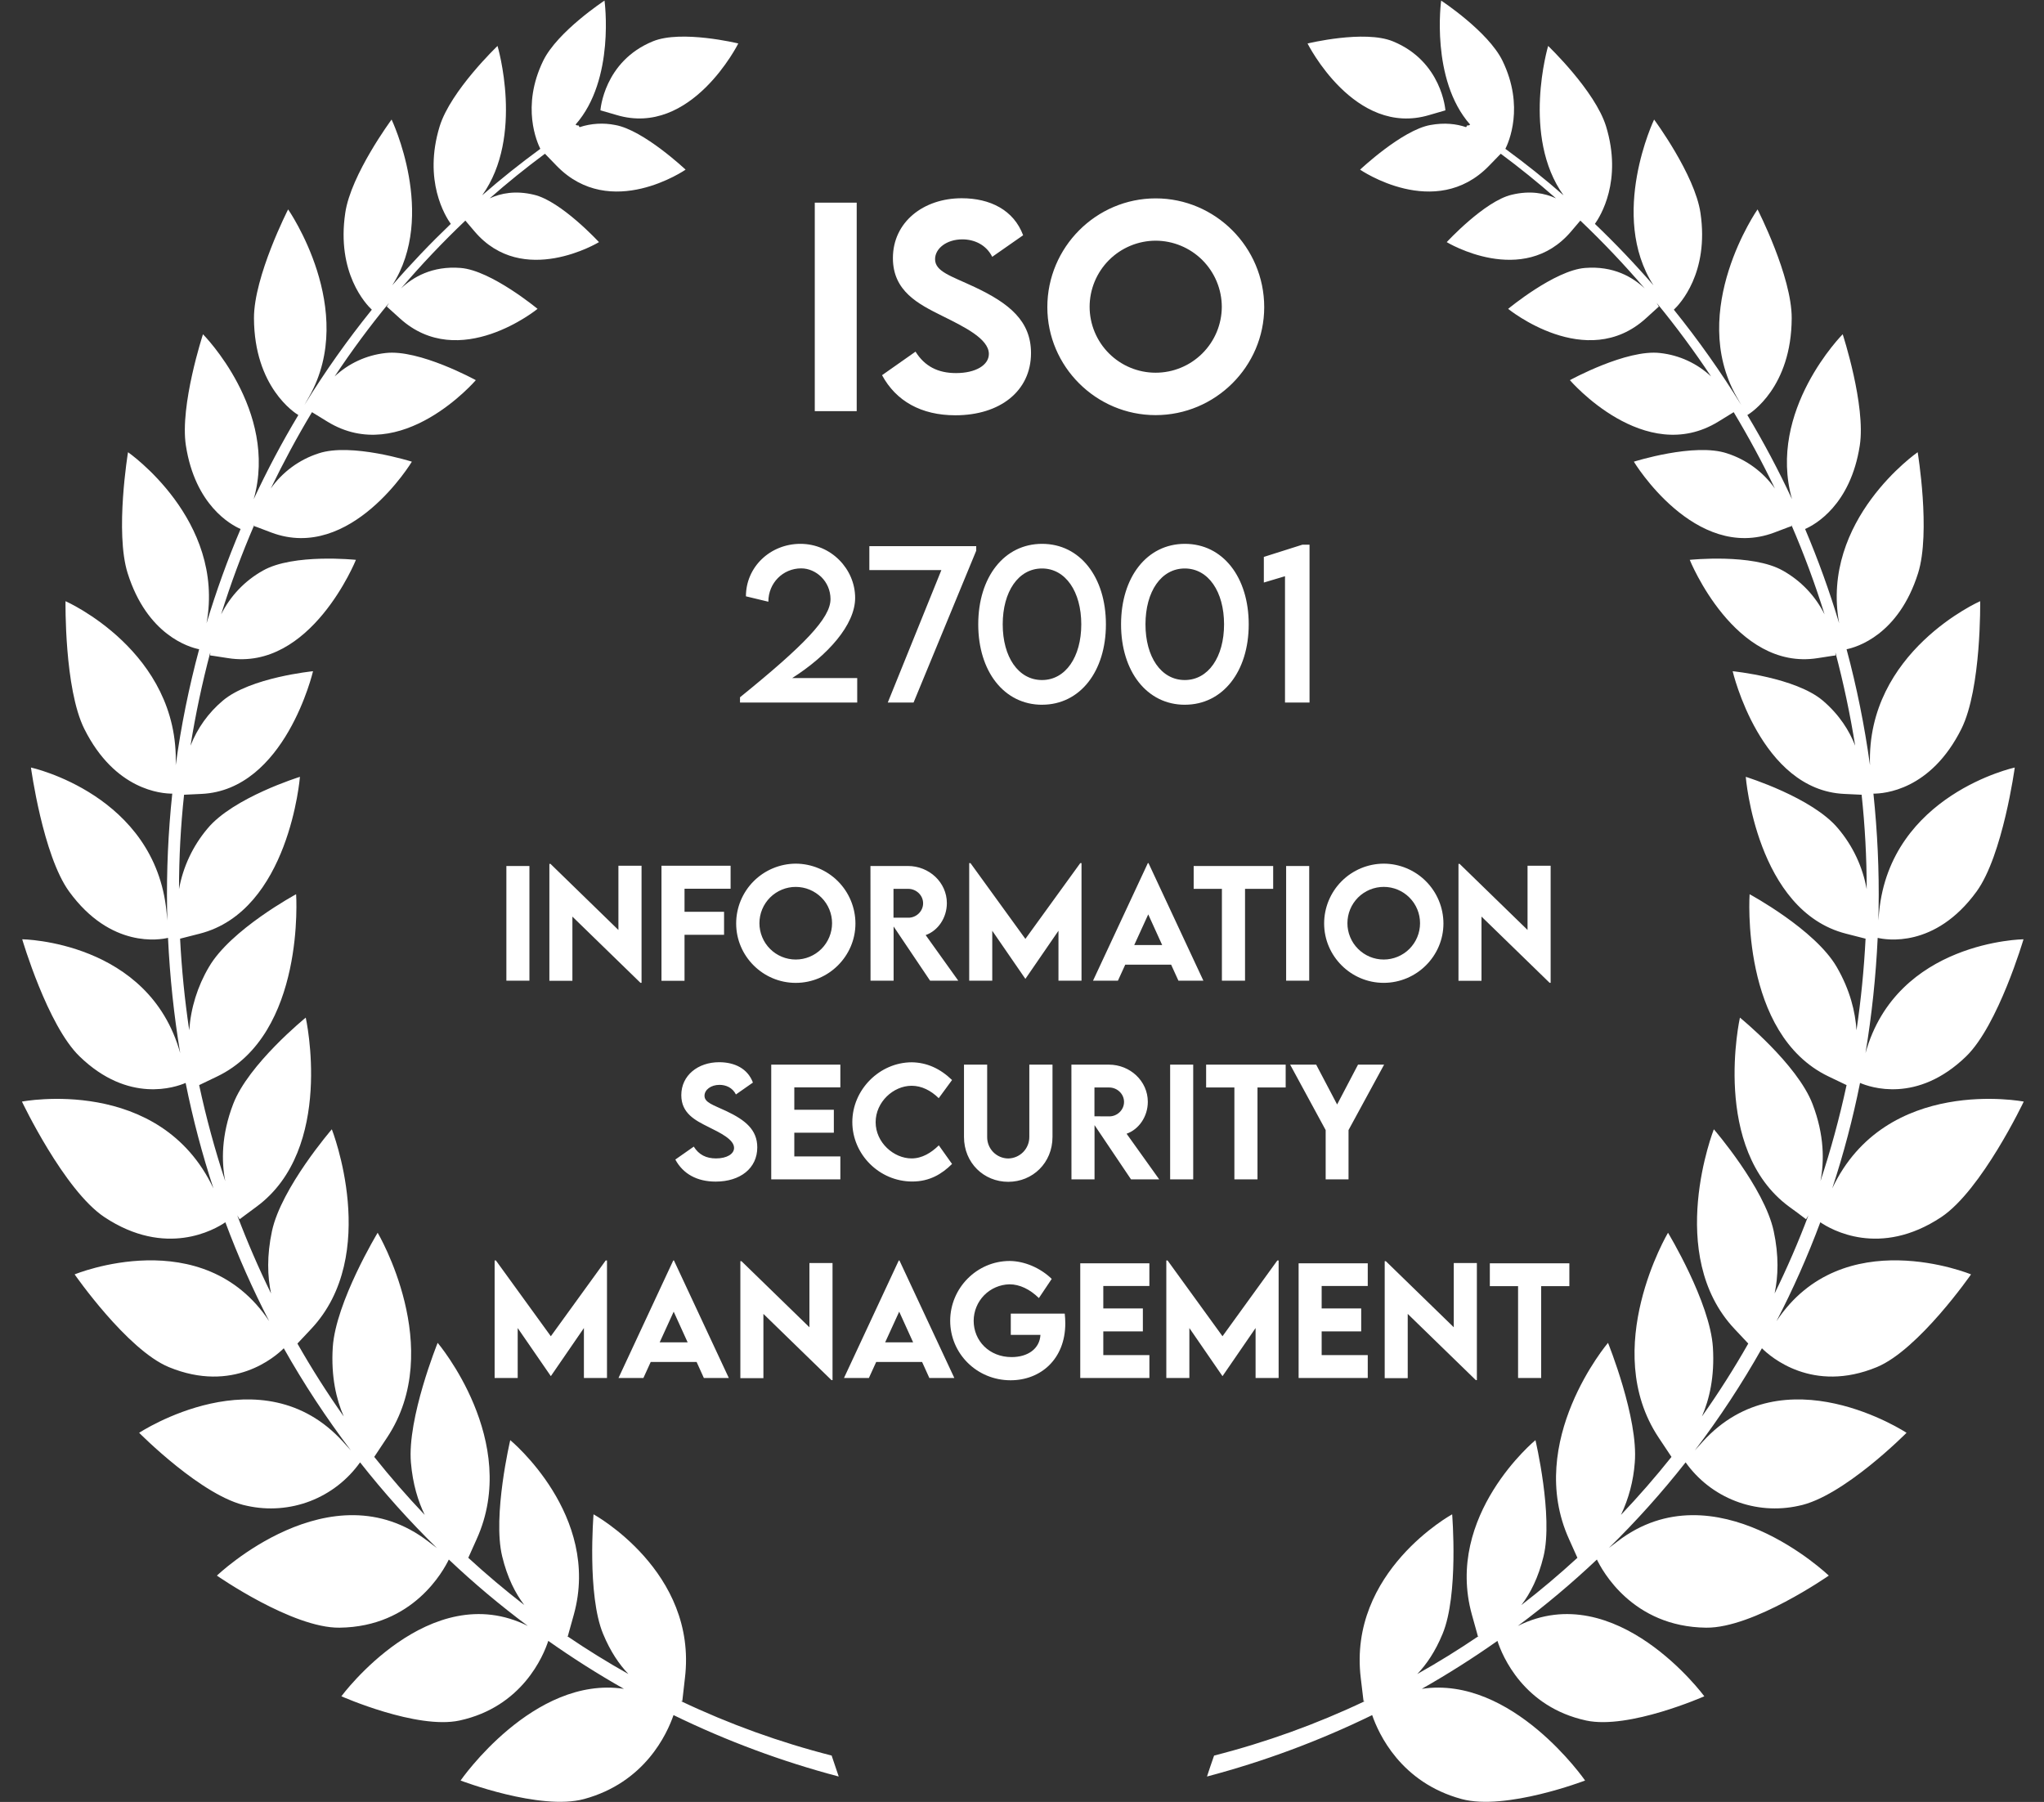 <svg width="76" height="67" viewBox="0 0 76 67" fill="none" xmlns="http://www.w3.org/2000/svg">
<rect x="0" y="0" width="76" height="67" fill="#333333" stroke="none"/>
<path d="M27.446 1.615C27.446 1.615 25.338 1.102 24.279 1.535C22.448 2.281 22.325 4.102 22.325 4.102C22.335 4.102 22.404 4.123 22.931 4.278C25.708 5.105 27.452 1.615 27.452 1.615H27.446Z" fill="white"/>
<path d="M30.923 65.275C28.994 64.783 27.118 64.106 25.32 63.252H25.369C25.369 63.242 25.379 63.14 25.467 62.394C25.945 58.428 22.069 56.305 22.069 56.305C22.069 56.305 21.823 59.304 22.424 60.75C22.695 61.406 23.025 61.887 23.365 62.243C22.587 61.806 21.828 61.336 21.09 60.835H21.114C21.114 60.835 21.139 60.733 21.336 60.034C22.36 56.337 18.972 53.547 18.972 53.547C18.972 53.547 18.308 56.364 18.672 57.868C18.864 58.664 19.163 59.245 19.494 59.678C18.776 59.122 18.081 58.536 17.412 57.922C17.456 57.82 17.544 57.623 17.721 57.233C19.376 53.584 16.273 49.929 16.273 49.929C16.273 49.929 15.136 52.736 15.279 54.385C15.348 55.184 15.545 55.819 15.792 56.326C15.135 55.635 14.509 54.916 13.915 54.17L14.393 53.45C16.593 50.137 14.042 45.836 14.042 45.836C14.042 45.836 12.482 48.414 12.373 50.094C12.304 51.188 12.506 52.036 12.781 52.666C12.163 51.792 11.588 50.887 11.059 49.956C11.128 49.886 11.265 49.736 11.566 49.416C14.171 46.653 12.338 41.989 12.338 41.989C12.338 41.989 10.458 44.165 10.113 45.772C9.916 46.69 9.945 47.464 10.078 48.093C9.614 47.146 9.195 46.178 8.822 45.191C8.877 45.281 8.911 45.334 8.911 45.334C8.917 45.329 8.99 45.271 9.541 44.865C12.457 42.715 11.368 37.837 11.368 37.837C11.368 37.837 9.237 39.566 8.67 41.05C8.227 42.202 8.232 43.185 8.375 43.915C7.987 42.743 7.664 41.552 7.405 40.346C7.474 40.314 7.645 40.228 8.074 40.025C11.368 38.445 11.01 33.249 11.01 33.249C11.01 33.249 8.577 34.561 7.769 35.954C7.345 36.67 7.094 37.476 7.036 38.307C6.867 37.171 6.753 36.028 6.695 34.881V34.902L7.424 34.716C10.758 33.868 11.152 28.884 11.152 28.884C11.152 28.884 8.67 29.652 7.714 30.809C7.17 31.454 6.805 32.231 6.656 33.061C6.656 31.878 6.719 30.709 6.844 29.55C6.893 29.55 7.045 29.54 7.492 29.519C10.606 29.375 11.639 24.957 11.639 24.957C11.639 24.957 9.306 25.187 8.286 26.05C7.751 26.499 7.338 27.075 7.084 27.726C7.272 26.552 7.518 25.394 7.818 24.258C7.814 24.327 7.814 24.364 7.814 24.37C7.823 24.37 7.902 24.38 8.483 24.471C11.566 24.957 13.234 20.816 13.234 20.816C13.234 20.816 10.906 20.571 9.774 21.217C9.105 21.591 8.564 22.158 8.222 22.844C8.575 21.711 8.988 20.598 9.458 19.509C9.454 19.54 9.448 19.561 9.448 19.561C9.459 19.561 9.532 19.588 10.093 19.802C13.053 20.911 15.314 17.166 15.314 17.166C15.314 17.166 13.057 16.451 11.847 16.857C11.128 17.089 10.504 17.547 10.068 18.164C10.537 17.193 11.048 16.243 11.6 15.325C11.654 15.357 11.792 15.442 12.167 15.673C14.915 17.369 17.692 14.135 17.692 14.135C17.692 14.135 15.578 12.973 14.329 13.127C13.623 13.206 12.961 13.511 12.442 13.997C13.07 13.051 13.745 12.137 14.466 11.26C14.412 11.345 14.382 11.398 14.382 11.398C14.382 11.398 14.427 11.435 14.865 11.835C17.081 13.853 19.987 11.484 19.987 11.484C19.987 11.484 18.262 10.053 17.13 9.963C16.067 9.877 15.348 10.31 14.91 10.726C15.664 9.844 16.462 9.002 17.303 8.202C17.352 8.261 17.45 8.373 17.643 8.602C19.44 10.721 22.271 9.003 22.271 9.003C22.271 9.003 20.863 7.476 19.854 7.241C19.169 7.076 18.622 7.183 18.209 7.375C18.868 6.793 19.559 6.238 20.262 5.716L20.701 6.169C22.705 8.228 25.492 6.308 25.492 6.308C25.492 6.308 23.931 4.835 22.876 4.648C22.436 4.56 21.979 4.587 21.552 4.728C21.534 4.712 21.521 4.689 21.518 4.665H21.478C21.449 4.664 21.421 4.653 21.4 4.633C22.883 2.957 22.477 0.022 22.477 0.022C22.477 0.022 20.73 1.169 20.198 2.258C19.366 3.97 19.977 5.304 20.09 5.534C19.347 6.078 18.622 6.654 17.928 7.262C19.499 5.07 18.499 1.708 18.499 1.708C18.499 1.708 16.757 3.373 16.348 4.696C15.727 6.723 16.564 8.047 16.761 8.324C16 9.052 15.274 9.814 14.584 10.609C16.259 8.004 14.56 4.445 14.56 4.445C14.56 4.445 13.043 6.494 12.837 7.919C12.506 10.149 13.609 11.313 13.825 11.515C12.916 12.642 12.079 13.825 11.319 15.058C11.368 14.973 11.423 14.872 11.497 14.744C13.314 11.521 10.713 7.786 10.713 7.786C10.713 7.786 9.439 10.277 9.443 11.83C9.454 14.397 10.965 15.357 11.093 15.432C10.486 16.444 9.932 17.488 9.434 18.559C10.365 15.261 7.547 12.428 7.547 12.428C7.547 12.428 6.68 15.075 6.912 16.568C7.257 18.788 8.586 19.514 8.946 19.669C8.46 20.814 8.038 21.984 7.68 23.174C8.38 19.322 4.76 16.814 4.76 16.814C4.76 16.814 4.268 19.791 4.746 21.312C5.47 23.612 7.03 24.066 7.405 24.14C7.023 25.558 6.732 26.998 6.533 28.452C6.676 24.22 2.436 22.353 2.436 22.353C2.436 22.353 2.387 25.602 3.135 27.102C4.278 29.39 6.016 29.509 6.405 29.509C6.254 30.937 6.19 32.373 6.213 33.809C6.213 33.948 6.223 34.087 6.223 34.225C6.213 34.134 6.202 34.033 6.193 33.911C5.77 29.545 1.151 28.538 1.151 28.538C1.151 28.538 1.594 31.802 2.569 33.147C4.12 35.282 5.962 34.94 6.247 34.871C6.316 36.333 6.469 37.763 6.7 39.156C5.54 34.983 0.826 34.924 0.826 34.924C0.826 34.924 1.766 38.126 2.958 39.278C4.779 41.045 6.528 40.425 6.902 40.265C7.173 41.61 7.518 42.918 7.936 44.187C5.942 39.967 0.816 40.959 0.816 40.959C0.816 40.959 2.382 44.256 3.883 45.255C6.169 46.77 7.981 45.719 8.38 45.446C8.848 46.703 9.392 47.931 10.009 49.123C7.547 45.415 2.775 47.384 2.775 47.384C2.775 47.384 4.721 50.185 6.277 50.831C8.666 51.818 10.232 50.451 10.551 50.131C11.296 51.453 12.131 52.722 13.048 53.931C12.97 53.846 12.875 53.739 12.757 53.61C9.733 50.27 5.174 53.274 5.174 53.274C5.174 53.274 7.543 55.671 9.192 55.99C9.973 56.162 10.787 56.101 11.534 55.814C12.28 55.526 12.925 55.025 13.388 54.373C14.271 55.495 15.225 56.559 16.245 57.559C16.155 57.489 16.052 57.415 15.929 57.319C12.3 54.523 8.065 58.584 8.065 58.584C8.065 58.584 10.871 60.541 12.624 60.52C15.376 60.489 16.5 58.375 16.688 57.986C17.618 58.867 18.602 59.693 19.627 60.456C15.969 58.626 12.693 63.071 12.693 63.071C12.693 63.071 15.501 64.314 17.086 63.972C19.42 63.466 20.208 61.561 20.386 61.011C21.293 61.651 22.232 62.246 23.198 62.794C19.834 62.286 17.125 66.203 17.125 66.203C17.125 66.203 20.076 67.334 21.715 66.892C23.98 66.278 24.802 64.469 25.043 63.77C27.011 64.73 29.068 65.495 31.185 66.054C31.102 65.8 31.017 65.547 30.929 65.296L30.923 65.275ZM48.622 1.616C48.622 1.616 50.729 1.103 51.788 1.536C53.62 2.283 53.743 4.103 53.743 4.103C53.733 4.103 53.665 4.124 53.137 4.279C50.36 5.106 48.617 1.616 48.617 1.616H48.622Z" fill="white"/>
<path d="M45.144 65.275C47.073 64.783 48.95 64.106 50.748 63.252H50.699C50.699 63.242 50.688 63.14 50.596 62.394C50.118 58.428 53.994 56.305 53.994 56.305C53.994 56.305 54.24 59.304 53.638 60.75C53.368 61.406 53.038 61.887 52.698 62.243C53.476 61.806 54.235 61.336 54.973 60.835H54.949C54.949 60.835 54.924 60.733 54.727 60.034C53.702 56.337 57.091 53.547 57.091 53.547C57.091 53.547 57.756 56.364 57.392 57.868C57.199 58.664 56.899 59.245 56.569 59.678C57.288 59.123 57.982 58.536 58.651 57.922C58.55 57.691 58.447 57.462 58.342 57.233C56.687 53.584 59.789 49.929 59.789 49.929C59.789 49.929 60.926 52.736 60.784 54.385C60.734 55.058 60.561 55.716 60.271 56.326C60.928 55.635 61.555 54.916 62.149 54.17L61.67 53.45C59.469 50.137 62.02 45.836 62.02 45.836C62.02 45.836 63.581 48.414 63.689 50.094C63.758 51.188 63.556 52.036 63.281 52.666C63.899 51.792 64.475 50.887 65.004 49.956C64.935 49.886 64.797 49.736 64.497 49.416C61.891 46.653 63.724 41.989 63.724 41.989C63.724 41.989 65.605 44.165 65.949 45.772C66.147 46.69 66.117 47.464 65.984 48.093C66.448 47.148 66.866 46.183 67.24 45.191C67.211 45.239 67.182 45.287 67.152 45.334C66.944 45.174 66.734 45.018 66.521 44.865C63.605 42.715 64.694 37.837 64.694 37.837C64.694 37.837 66.826 39.566 67.394 41.05C67.836 42.202 67.831 43.185 67.689 43.915C68.073 42.752 68.397 41.562 68.659 40.346C68.59 40.314 68.418 40.228 67.989 40.025C64.694 38.445 65.054 33.249 65.054 33.249C65.054 33.249 67.487 34.561 68.293 35.954C68.791 36.813 68.984 37.624 69.028 38.307C69.195 37.187 69.308 36.039 69.367 34.881V34.902L68.639 34.716C65.305 33.868 64.911 28.884 64.911 28.884C64.911 28.884 67.392 29.652 68.348 30.809C68.893 31.454 69.258 32.231 69.407 33.061C69.407 31.878 69.343 30.709 69.219 29.55C69.17 29.55 69.017 29.54 68.57 29.519C65.457 29.375 64.424 24.957 64.424 24.957C64.424 24.957 66.757 25.187 67.776 26.05C68.402 26.584 68.766 27.181 68.979 27.726C68.792 26.558 68.547 25.401 68.244 24.258C68.249 24.327 68.249 24.364 68.249 24.37C68.239 24.37 68.16 24.38 67.58 24.471C64.497 24.957 62.828 20.816 62.828 20.816C62.828 20.816 65.157 20.571 66.29 21.217C66.959 21.591 67.499 22.158 67.841 22.844C67.488 21.711 67.075 20.598 66.604 19.509L66.615 19.561C66.605 19.561 66.531 19.588 65.969 19.802C63.01 20.911 60.75 17.166 60.75 17.166C60.75 17.166 63.005 16.451 64.216 16.857C64.935 17.089 65.559 17.547 65.994 18.164C65.528 17.195 65.016 16.247 64.462 15.325C64.408 15.357 64.271 15.442 63.897 15.673C61.148 17.369 58.372 14.135 58.372 14.135C58.372 14.135 60.484 12.973 61.734 13.127C62.441 13.206 63.102 13.511 63.621 13.997C62.993 13.051 62.317 12.137 61.596 11.26C61.651 11.345 61.68 11.398 61.68 11.398C61.68 11.398 61.636 11.435 61.199 11.835C58.982 13.853 56.076 11.484 56.076 11.484C56.076 11.484 57.8 10.053 58.933 9.963C59.996 9.877 60.715 10.31 61.154 10.726C60.4 9.844 59.601 9.002 58.76 8.202C58.711 8.261 58.613 8.373 58.42 8.602C56.622 10.721 53.792 9.003 53.792 9.003C53.792 9.003 55.2 7.476 56.209 7.241C56.894 7.076 57.441 7.183 57.854 7.375C57.193 6.794 56.508 6.24 55.801 5.716L55.361 6.169C53.359 8.228 50.571 6.308 50.571 6.308C50.571 6.308 52.132 4.835 53.186 4.648C53.712 4.552 54.151 4.606 54.511 4.728C54.529 4.712 54.542 4.689 54.545 4.665H54.584C54.614 4.664 54.642 4.653 54.663 4.633C53.181 2.957 53.585 0.022 53.585 0.022C53.585 0.022 55.332 1.169 55.865 2.258C56.697 3.97 56.087 5.304 55.973 5.534C56.716 6.078 57.441 6.654 58.135 7.262C56.564 5.07 57.563 1.708 57.563 1.708C57.563 1.708 59.307 3.373 59.716 4.696C60.336 6.723 59.499 8.047 59.302 8.324C60.063 9.052 60.789 9.814 61.479 10.609C59.805 8.004 61.503 4.445 61.503 4.445C61.503 4.445 63.02 6.494 63.227 7.919C63.556 10.149 62.453 11.313 62.237 11.515C63.146 12.642 63.983 13.825 64.743 15.058C64.694 14.973 64.64 14.872 64.566 14.744C62.749 11.521 65.349 7.786 65.349 7.786C65.349 7.786 66.625 10.277 66.619 11.83C66.61 14.397 65.098 15.357 64.97 15.432C65.577 16.444 66.131 17.488 66.63 18.559C65.698 15.261 68.515 12.428 68.515 12.428C68.515 12.428 69.382 15.075 69.15 16.568C68.805 18.788 67.476 19.514 67.117 19.669C67.603 20.814 68.025 21.984 68.383 23.174C67.682 19.322 71.303 16.814 71.303 16.814C71.303 16.814 71.795 19.791 71.318 21.312C70.594 23.612 69.032 24.066 68.659 24.14C69.037 25.543 69.328 26.985 69.53 28.452C69.387 24.22 73.627 22.353 73.627 22.353C73.627 22.353 73.676 25.602 72.928 27.102C71.785 29.39 70.047 29.509 69.658 29.509C69.805 30.921 69.875 32.358 69.85 33.809C69.85 33.948 69.84 34.087 69.84 34.225C69.85 34.134 69.86 34.033 69.869 33.911C70.293 29.545 74.913 28.538 74.913 28.538C74.913 28.538 74.469 31.802 73.494 33.147C71.942 35.282 70.102 34.94 69.816 34.871C69.749 36.307 69.598 37.737 69.363 39.156C70.524 34.983 75.238 34.924 75.238 34.924C75.238 34.924 74.296 38.126 73.105 39.278C71.283 41.045 69.534 40.425 69.16 40.265C68.894 41.592 68.549 42.901 68.126 44.187C70.121 39.967 75.247 40.959 75.247 40.959C75.247 40.959 73.681 44.256 72.179 45.255C69.894 46.77 68.082 45.719 67.683 45.446C67.215 46.704 66.67 47.932 66.053 49.123C68.515 45.415 73.287 47.384 73.287 47.384C73.287 47.384 71.342 50.185 69.786 50.831C67.398 51.818 65.831 50.451 65.512 50.131C64.767 51.453 63.933 52.722 63.015 53.931C63.094 53.846 63.187 53.739 63.305 53.61C66.329 50.27 70.889 53.274 70.889 53.274C70.889 53.274 68.52 55.671 66.87 55.99C66.09 56.162 65.275 56.101 64.529 55.813C63.783 55.526 63.138 55.025 62.675 54.373C61.792 55.495 60.838 56.559 59.818 57.559C59.907 57.489 60.011 57.415 60.134 57.319C63.763 54.523 67.998 58.584 67.998 58.584C67.998 58.584 65.192 60.541 63.438 60.52C60.686 60.489 59.563 58.375 59.376 57.986C58.444 58.867 57.461 59.693 56.435 60.456C60.094 58.626 63.37 63.071 63.37 63.071C63.37 63.071 60.562 64.314 58.977 63.972C56.643 63.466 55.854 61.561 55.678 61.011C54.77 61.651 53.831 62.246 52.866 62.794C56.229 62.286 58.937 66.203 58.937 66.203C58.937 66.203 55.987 67.334 54.347 66.892C52.083 66.278 51.261 64.469 51.02 63.77C49.052 64.73 46.995 65.495 44.878 66.054C44.961 65.8 45.046 65.547 45.135 65.296L45.145 65.275H45.144ZM18.829 36.463H19.685V32.2H18.828V36.463H18.829ZM22.994 32.19V34.578L20.469 32.121H20.427V36.468H21.283V34.081L23.814 36.543H23.854V32.19H22.994ZM27.165 33.044V32.189H24.595V36.468H25.452V34.758H26.922V33.903H25.452V33.044H27.165ZM29.587 36.545C30.808 36.545 31.807 35.551 31.807 34.337C31.806 33.748 31.572 33.184 31.157 32.767C30.741 32.35 30.177 32.115 29.589 32.112C29 32.115 28.437 32.35 28.021 32.767C27.606 33.184 27.372 33.748 27.372 34.337C27.372 35.551 28.369 36.545 29.585 36.545H29.587ZM29.587 35.677C29.409 35.677 29.234 35.642 29.07 35.574C28.906 35.506 28.757 35.407 28.632 35.281C28.507 35.156 28.407 35.007 28.34 34.843C28.272 34.679 28.237 34.503 28.237 34.326C28.237 34.149 28.272 33.973 28.34 33.809C28.408 33.645 28.508 33.497 28.633 33.371C28.759 33.246 28.908 33.147 29.072 33.079C29.236 33.011 29.411 32.976 29.589 32.977C29.947 32.977 30.29 33.12 30.543 33.373C30.796 33.627 30.938 33.97 30.938 34.328C30.937 34.687 30.794 35.03 30.541 35.283C30.287 35.536 29.944 35.678 29.585 35.677H29.587ZM35.63 36.463L34.418 34.768C34.875 34.607 35.206 34.128 35.206 33.58C35.206 32.813 34.553 32.199 33.757 32.199H32.365L32.368 36.463H33.226V34.448L34.582 36.463H35.629H35.63ZM33.223 33.049H33.772C34.061 33.049 34.323 33.281 34.323 33.586C34.323 33.889 34.063 34.126 33.772 34.122L33.222 34.12V33.048L33.223 33.049ZM40.166 32.093L38.126 34.91L36.085 32.093H36.037V36.463H36.894V34.607L38.123 36.392H38.129L39.356 34.607V36.463H40.213V32.093H40.165H40.166ZM43.816 36.463H44.744L42.704 32.093H42.679L40.641 36.463H41.567L41.839 35.868H43.545L43.816 36.463ZM42.173 35.139L42.694 33.998L43.212 35.139H42.173ZM47.342 32.2H44.383V33.048H45.433V36.463H46.293V33.049H47.339V32.2H47.342Z" fill="white"/>
<path d="M47.822 36.463H48.679V32.2H47.821V36.463H47.822ZM51.448 36.544C52.671 36.544 53.67 35.55 53.67 34.336C53.669 33.748 53.435 33.184 53.019 32.767C52.604 32.35 52.04 32.114 51.452 32.112C50.863 32.114 50.299 32.349 49.883 32.766C49.468 33.183 49.234 33.748 49.234 34.336C49.234 35.55 50.231 36.544 51.448 36.544ZM51.448 35.677C51.271 35.677 51.096 35.642 50.932 35.574C50.768 35.505 50.619 35.406 50.494 35.28C50.369 35.155 50.269 35.006 50.202 34.842C50.134 34.678 50.099 34.502 50.1 34.325C50.1 34.148 50.135 33.972 50.203 33.808C50.271 33.644 50.371 33.496 50.496 33.37C50.622 33.245 50.771 33.146 50.935 33.078C51.099 33.011 51.274 32.976 51.452 32.976C51.81 32.976 52.153 33.119 52.406 33.373C52.659 33.626 52.801 33.97 52.8 34.328C52.8 34.686 52.657 35.029 52.404 35.282C52.15 35.535 51.807 35.677 51.448 35.677ZM56.797 32.189V34.577L54.271 32.12H54.229V36.468H55.085V34.08L57.617 36.542H57.656V32.189H56.797ZM26.61 43.934C27.523 43.934 28.157 43.439 28.157 42.662C28.157 42.006 27.713 41.647 27.006 41.312C26.517 41.083 26.195 40.996 26.195 40.742C26.195 40.522 26.432 40.337 26.752 40.337C26.991 40.337 27.237 40.44 27.363 40.694L27.995 40.252C27.803 39.736 27.321 39.495 26.74 39.495C25.956 39.495 25.332 39.982 25.332 40.72C25.332 41.4 25.859 41.661 26.337 41.9C26.784 42.122 27.294 42.368 27.294 42.681C27.294 42.908 27.024 43.072 26.623 43.072C26.255 43.072 25.983 42.934 25.796 42.633L25.11 43.114C25.395 43.643 25.911 43.934 26.61 43.934ZM31.246 40.43V39.585H28.676V43.85H31.246V42.998H29.534V42.117H31.004V41.263H29.534V40.43H31.247H31.246ZM33.92 43.931C34.565 43.931 35.023 43.651 35.399 43.278L34.907 42.586C34.625 42.863 34.286 43.072 33.894 43.072C33.235 43.072 32.558 42.485 32.558 41.725C32.558 40.979 33.211 40.371 33.898 40.371C34.264 40.371 34.613 40.546 34.904 40.832L35.399 40.157C34.952 39.726 34.459 39.507 33.905 39.498C32.703 39.498 31.691 40.517 31.691 41.72C31.691 42.918 32.691 43.931 33.919 43.931H33.92ZM37.488 43.942C38.395 43.942 39.134 43.239 39.134 42.273V39.585H38.272V42.27C38.274 42.481 38.192 42.684 38.045 42.835C37.897 42.985 37.696 43.071 37.486 43.074C37.382 43.073 37.279 43.051 37.183 43.01C37.087 42.969 37.001 42.909 36.928 42.835C36.856 42.76 36.799 42.672 36.76 42.575C36.722 42.478 36.703 42.375 36.705 42.27V39.585H35.843V42.273C35.843 43.239 36.582 43.942 37.488 43.942ZM43.101 43.85L41.889 42.154C42.347 41.993 42.678 41.514 42.678 40.967C42.678 40.2 42.024 39.585 41.228 39.585H39.837L39.839 43.85H40.697V41.834L42.053 43.85H43.101ZM40.694 40.435H41.245C41.532 40.435 41.794 40.667 41.794 40.972C41.794 41.275 41.535 41.511 41.245 41.509L40.694 41.506V40.435ZM43.508 43.85H44.366V39.585H43.508V43.85ZM47.804 39.585H44.846V40.435H45.897V43.85H46.756V40.435H47.804V39.585ZM49.291 43.85H50.141V42.018L51.464 39.585H50.494L49.717 41.067L48.938 39.585H47.97L49.291 42.019V43.85ZM22.521 46.867L20.481 49.684L18.439 46.867H18.391V51.236H19.249V49.379L20.479 51.164H20.484L21.711 49.379V51.236H22.569V46.867H22.521ZM26.171 51.236H27.099L25.059 46.867H25.033L22.997 51.236H23.923L24.195 50.64H25.901L26.171 51.236ZM24.528 49.911L25.049 48.77L25.568 49.911H24.528ZM30.096 46.962V49.35L27.57 46.893H27.528V51.242H28.385V48.853L30.916 51.315H30.955V46.962H30.096ZM34.555 51.236H35.484L33.443 46.867H33.418L31.381 51.236H32.307L32.579 50.64H34.285L34.555 51.236ZM32.912 49.911L33.434 48.77L33.952 49.911H32.913H32.912ZM39.588 48.842H37.583V49.633H38.686C38.658 50.146 38.221 50.459 37.612 50.459C36.779 50.459 36.203 49.85 36.203 49.109C36.204 48.754 36.344 48.413 36.592 48.16C36.841 47.907 37.179 47.761 37.534 47.753C37.914 47.753 38.295 47.938 38.628 48.264L39.105 47.552C38.686 47.144 38.097 46.891 37.544 46.885C36.324 46.885 35.33 47.89 35.33 49.11C35.33 50.326 36.319 51.321 37.576 51.321C38.687 51.321 39.61 50.541 39.61 49.202C39.61 49.086 39.602 48.967 39.589 48.842H39.588ZM42.736 47.816V46.972H40.166V51.236H42.737V50.385H41.023V49.504H42.494V48.65H41.023V47.816H42.737H42.736ZM47.494 46.867L45.455 49.684L43.413 46.867H43.366V51.236H44.223V49.379L45.452 51.164H45.458L46.685 49.379V51.236H47.542V46.867H47.494ZM50.856 47.816V46.972H48.285V51.236H50.856V50.385H49.142V49.504H50.612V48.65H49.142V47.816H50.856ZM54.054 46.962V49.35L51.528 46.893H51.486V51.242H52.342V48.853L54.874 51.315H54.913V46.962H54.054ZM58.352 46.972H55.395V47.822H56.445V51.236H57.304V47.821H58.352V46.973V46.972ZM30.295 15.287H31.854V7.535H30.295V15.287ZM35.523 15.441C37.181 15.441 38.335 14.541 38.335 13.128C38.335 11.935 37.528 11.281 36.244 10.675C35.354 10.257 34.768 10.098 34.768 9.636C34.768 9.237 35.2 8.9 35.782 8.9C36.215 8.9 36.662 9.089 36.893 9.549L38.042 8.747C37.691 7.809 36.816 7.371 35.758 7.371C34.335 7.371 33.2 8.256 33.2 9.597C33.2 10.833 34.157 11.309 35.028 11.743C35.84 12.147 36.768 12.593 36.768 13.161C36.768 13.575 36.277 13.872 35.547 13.872C34.878 13.872 34.383 13.623 34.041 13.075L32.796 13.95C33.316 14.912 34.253 15.441 35.523 15.441ZM42.967 15.435C45.189 15.435 47.006 13.627 47.006 11.42C47.006 9.194 45.189 7.376 42.971 7.376C40.755 7.376 38.942 9.194 38.942 11.42C38.942 13.628 40.755 15.435 42.967 15.435ZM42.967 13.858C42.317 13.858 41.695 13.6 41.235 13.141C40.775 12.682 40.516 12.059 40.514 11.41C40.514 10.759 40.773 10.134 41.232 9.673C41.692 9.212 42.316 8.951 42.967 8.949C43.62 8.95 44.245 9.21 44.707 9.671C45.168 10.133 45.428 10.758 45.429 11.411C45.426 12.062 45.165 12.684 44.703 13.143C44.242 13.601 43.618 13.859 42.967 13.858ZM29.455 25.212C30.773 24.372 31.796 23.236 31.796 22.23C31.796 21.159 30.903 20.221 29.762 20.221C28.64 20.221 27.735 21.079 27.735 22.172L28.569 22.373C28.569 21.674 29.113 21.133 29.791 21.133C30.346 21.133 30.88 21.62 30.88 22.276C30.88 22.983 29.906 23.989 27.515 25.926V26.122H31.873V25.212H29.455ZM32.324 20.308V21.197H35.002L33.009 26.122H33.968L36.298 20.476V20.307H32.324V20.308ZM38.747 26.203C40.16 26.203 41.12 24.963 41.12 23.214C41.12 21.461 40.16 20.221 38.747 20.221C37.334 20.221 36.373 21.461 36.373 23.214C36.373 24.963 37.333 26.204 38.747 26.204V26.203ZM38.744 25.285C37.864 25.285 37.283 24.427 37.283 23.214C37.283 21.999 37.864 21.137 38.744 21.137C39.619 21.137 40.204 21.999 40.204 23.214C40.204 24.427 39.619 25.285 38.744 25.285ZM44.056 26.203C45.469 26.203 46.43 24.963 46.43 23.214C46.43 21.461 45.47 20.221 44.056 20.221C42.643 20.221 41.683 21.461 41.683 23.214C41.683 24.963 42.643 26.204 44.056 26.204V26.203ZM44.052 25.285C43.173 25.285 42.591 24.427 42.591 23.214C42.591 21.999 43.172 21.137 44.052 21.137C44.929 21.137 45.513 21.999 45.513 23.214C45.513 24.427 44.929 25.285 44.052 25.285ZM48.424 20.253L46.992 20.707V21.66L47.779 21.425V26.122H48.691V20.253H48.424Z" fill="white"/>
</svg>
